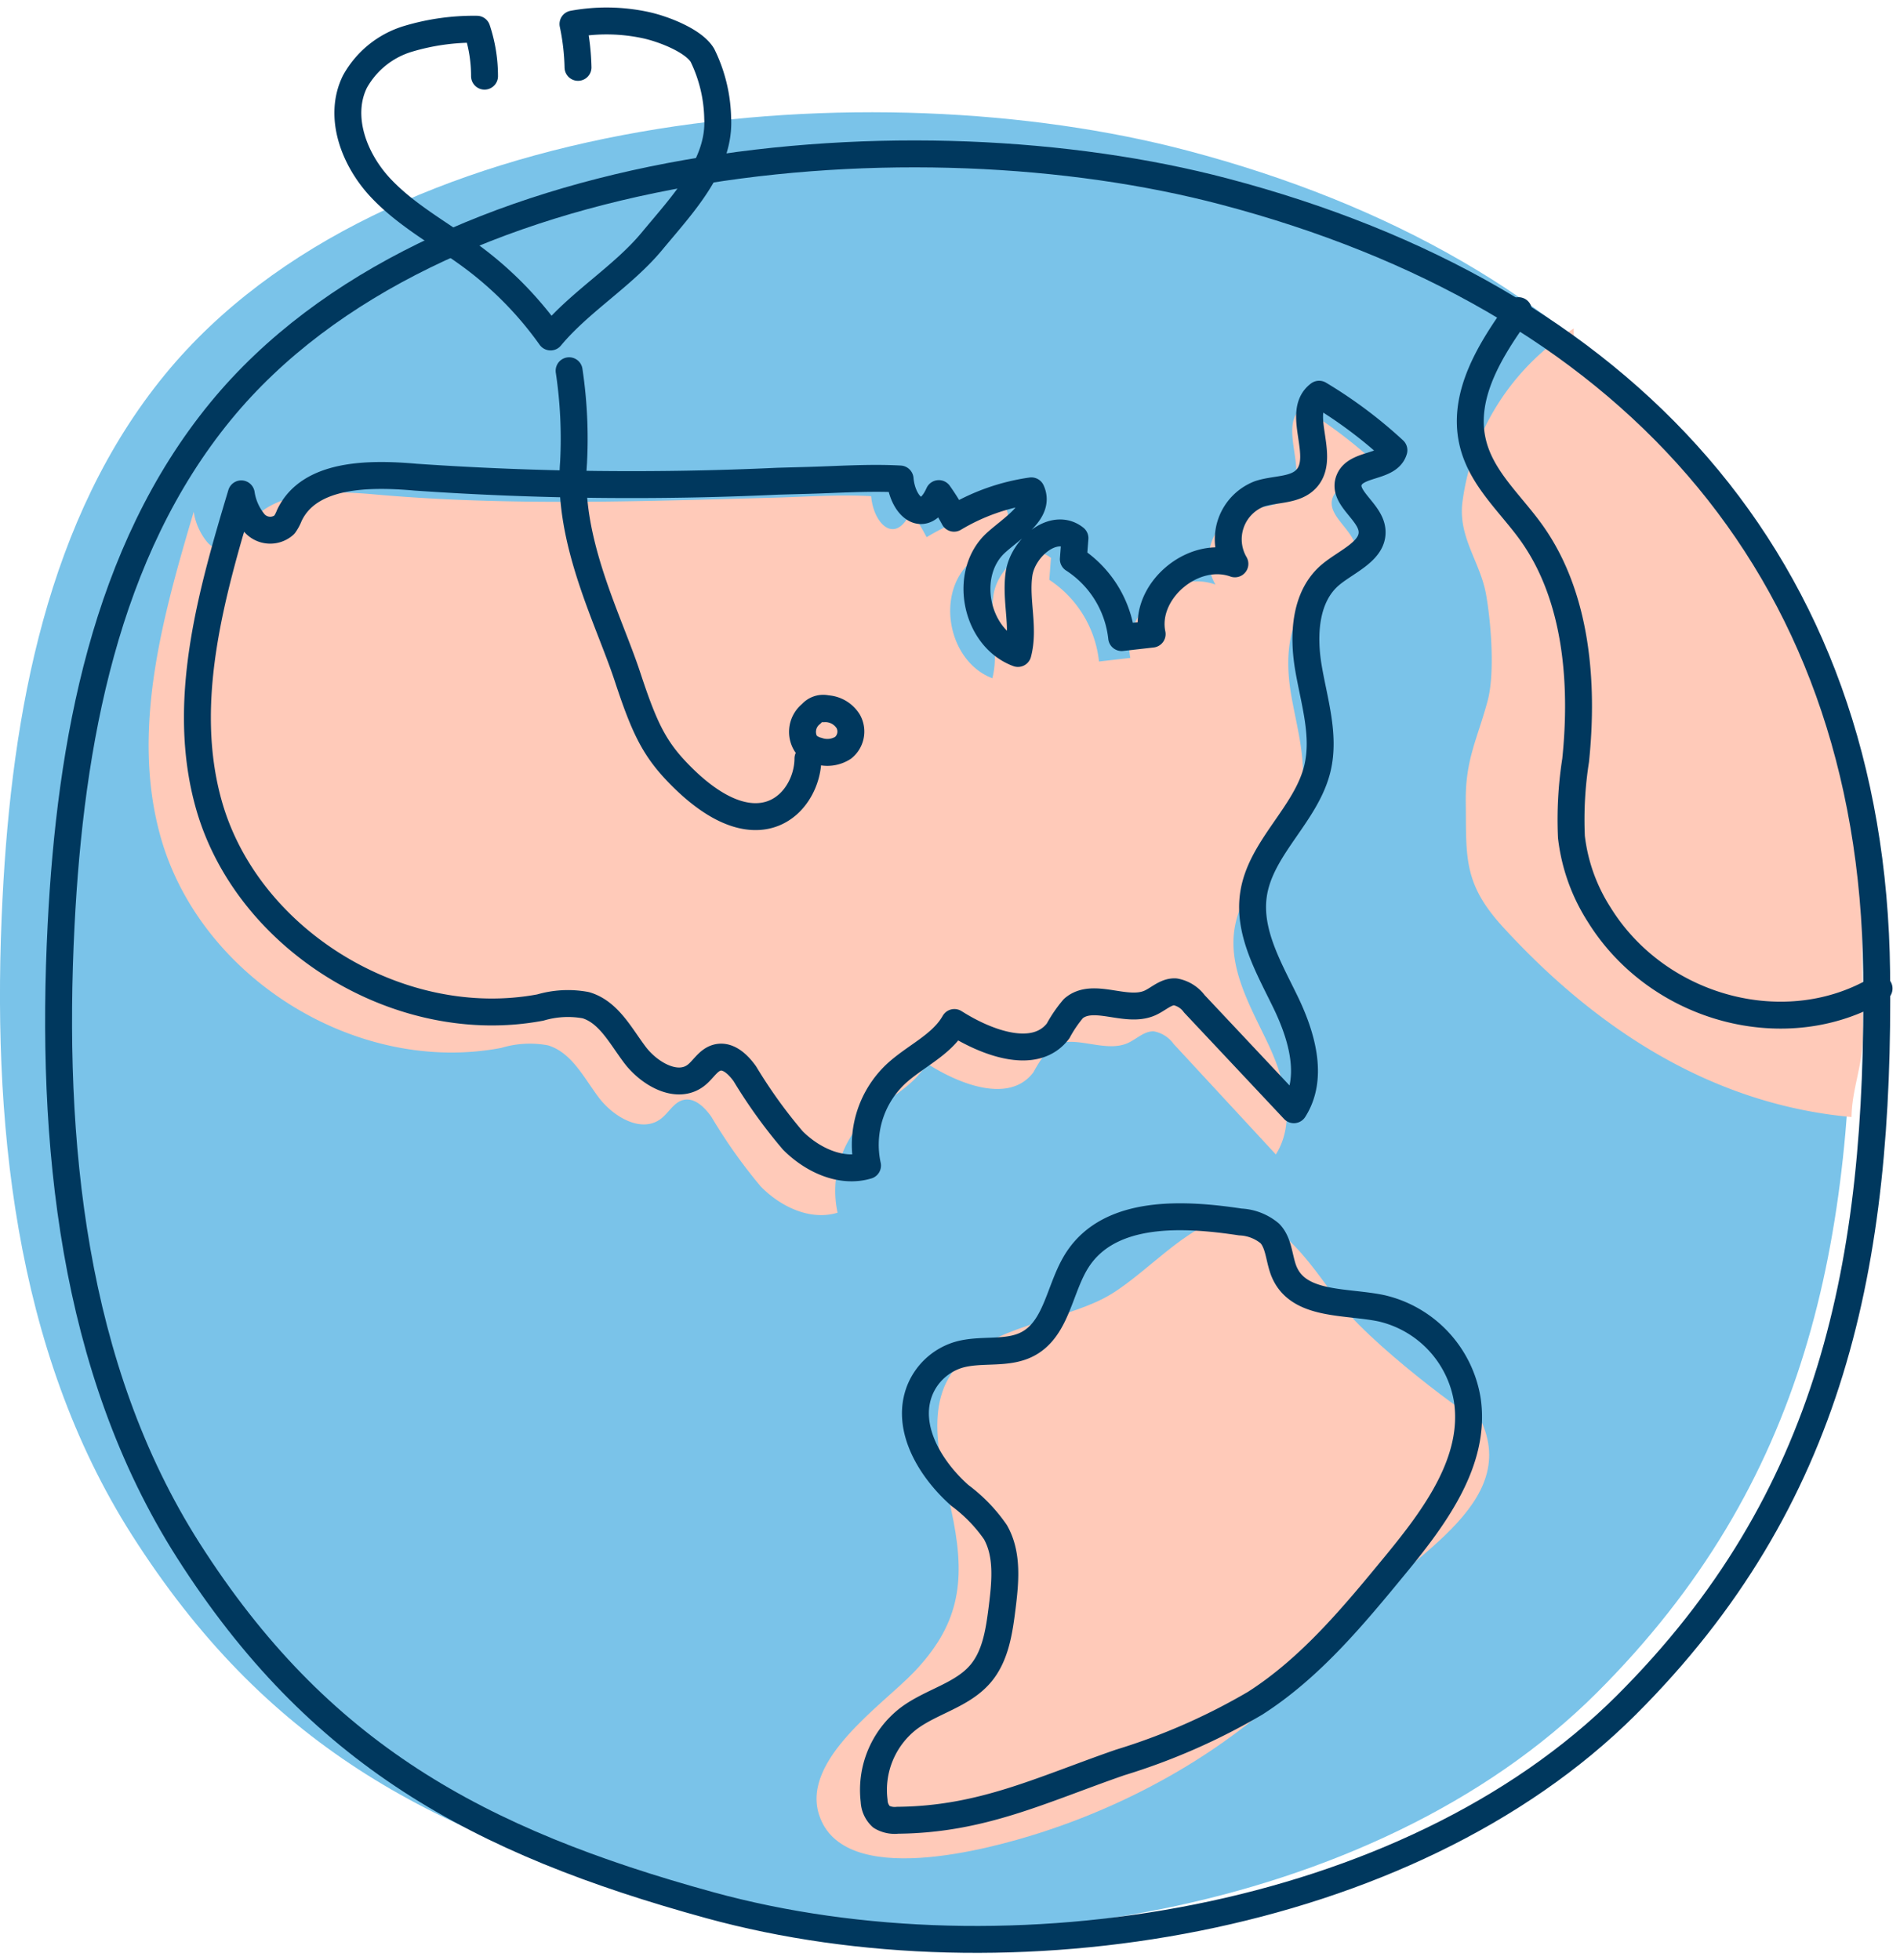 <svg id="Group_30736" data-name="Group 30736" xmlns="http://www.w3.org/2000/svg" xmlns:xlink="http://www.w3.org/1999/xlink" width="141.196" height="145.684" viewBox="0 0 141.196 145.684">
  <defs>
    <clipPath id="clip-path">
      <path id="Path_10661" data-name="Path 10661" d="M0,52.089H141.2V-93.6H0Z" transform="translate(0 93.595)" fill="#7ac3e9"/>
    </clipPath>
  </defs>
  <g id="Group_30735" data-name="Group 30735" transform="translate(0 0)" clip-path="url(#clip-path)">
    <g id="Group_30725" data-name="Group 30725" transform="translate(0 8.342)">
      <path id="Path_10651" data-name="Path 10651" d="M4.39,6.961C-4.383,17.65-7,32.087-7.7,45.9c-.83,16.348.831,33.54,9.627,47.345C11.746,108.648,23.786,115.26,41.4,120.1c22.52,6.189,52.821,1.36,69.357-15.133,15.629-15.586,19.211-33.442,18.968-55.514-.344-31.19-19.29-51.183-49.378-59.112C56.955-15.823,20.547-12.724,4.39,6.961" transform="translate(7.888 12.508)" fill="#7ac3e9"/>
    </g>
    <g id="Group_30726" data-name="Group 30726" transform="translate(60.684 90.391)">
      <path id="Path_10652" data-name="Path 10652" d="M17.485,5.3C18.774,6.693,10.418.632,7.629-2.85,5.688-5.275,3.023-10.041-.677-9.474-4-8.965-7.147-4.926-10.12-3.407c-3.294,1.683-8.293,2.1-10.823,4.976-2.78,3.163-.985,7.963-.3,11.565.887,4.634.361,7.772-2.964,11.241-2.33,2.428-8.331,6.475-7.034,10.558,1.778,5.6,12.765,2.526,16.331,1.392C-6.358,33.6,2.039,28.45,7.551,21.276,11.333,16.355,20.9,12.42,18.037,5.836" transform="translate(31.418 9.521)" fill="#ffcab9"/>
    </g>
    <g id="Group_30727" data-name="Group 30727" transform="translate(108.636 24.412)">
      <path id="Path_10653" data-name="Path 10653" d="M2.972,0a17.966,17.966,0,0,0-8.29,13.066c-.235,2.553,1.362,4.333,1.781,6.724.369,2.117.66,5.831.111,7.882-.76,2.833-1.659,4.338-1.625,7.5.045,4.108-.21,6.056,2.768,9.311,6.93,7.573,15.522,13.181,25.9,14.118.016-1.974.8-3.778.83-5.818.023-1.851-.042-3.7-.04-5.557.009-6.634-.411-13.178-2.3-19.55a31.958,31.958,0,0,0-2.245-6.435c-.873-1.648-1.448-3.546-2.381-5.14-.915-1.564-2.039-1.994-3.266-3.186C10.189,9,7.409,4.346,2.972.714" transform="translate(5.341)" fill="#ffcab9"/>
    </g>
    <g id="Group_30728" data-name="Group 30728" transform="translate(11.049 30.295)">
      <path id="Path_10654" data-name="Path 10654" d="M16.666,2.39,14.4,2.453c-9.224.257-18.473.514-27.663-.31-3.594-.322-8.152-.3-9.661,2.978a3.255,3.255,0,0,1-.378.718,1.6,1.6,0,0,1-2.26-.1A4.628,4.628,0,0,1-26.6,3.443c-2.325,7.843-4.662,16.191-2.484,24.078,2.909,10.536,14.6,17.811,25.34,15.763a7.364,7.364,0,0,1,3.462-.191c1.754.525,2.665,2.385,3.761,3.852s3.208,2.716,4.656,1.594c.574-.444.939-1.206,1.642-1.382.845-.212,1.6.549,2.1,1.261a39.076,39.076,0,0,0,3.663,5.168c1.48,1.51,3.684,2.562,5.708,1.946a7.626,7.626,0,0,1,2.1-7.046c1.469-1.416,3.54-2.265,4.53-4.049,2.467,1.591,6.17,3.006,7.927.654a10.042,10.042,0,0,1,1.171-1.737c1.508-1.318,4,.386,5.831-.425.66-.293,1.225-.907,1.946-.873a2.333,2.333,0,0,1,1.465.932q3.8,4.109,7.6,8.215c1.56-2.481.612-5.739-.652-8.382s-2.85-5.4-2.433-8.3c.523-3.65,4.055-6.229,4.892-9.819.595-2.546-.254-5.172-.686-7.75s-.283-5.605,1.723-7.281c1.264-1.055,3.337-1.851,3.121-3.482C59.6,4.736,57.5,3.7,58.059,2.344c.551-1.321,3.031-.915,3.418-2.294A34.639,34.639,0,0,0,55.76-4.3c-1.827,1.4.56,4.775-.94,6.517-.845.984-2.388.8-3.617,1.213a3.8,3.8,0,0,0-1.876,5.423c-3.177-1.16-7,2.136-6.323,5.449q-1.165.135-2.329.269A8.323,8.323,0,0,0,36.982,8.5c.042-.543.082-1.085.125-1.627-1.608-1.3-3.983.728-4.276,2.772s.436,4.172-.082,6.169c-3.27-1.236-4.237-6.24-1.661-8.6,1.284-1.177,3.407-2.422,2.687-4.008a15.687,15.687,0,0,0-5.91,2.126A17.845,17.845,0,0,0,26.7,3.415c-1.124,2.539-2.772.988-2.959-1.132-2.332-.135-4.726.042-7.076.107" transform="translate(29.947 4.295)" fill="#ffcab9"/>
    </g>
    <g id="Group_30729" data-name="Group 30729" transform="translate(14.672 29.296)">
      <path id="Path_10655" data-name="Path 10655" d="M16.209,2.29,14,2.351a233.585,233.585,0,0,1-26.9-.3c-3.5-.308-7.927-.288-9.4,2.853a3.094,3.094,0,0,1-.367.686,1.573,1.573,0,0,1-2.2-.1,4.4,4.4,0,0,1-1-2.2c-2.26,7.516-4.534,15.516-2.417,23.072,2.83,10.1,14.2,17.066,24.646,15.1A7.267,7.267,0,0,1-.27,41.289c1.706.5,2.592,2.285,3.656,3.692s3.121,2.6,4.53,1.527c.557-.425.912-1.157,1.6-1.325.82-.2,1.555.526,2.042,1.208a37.409,37.409,0,0,0,3.563,4.951c1.44,1.446,3.583,2.456,5.551,1.865a7.237,7.237,0,0,1,2.047-6.751c1.429-1.357,3.443-2.17,4.407-3.879,2.4,1.524,6,2.878,7.708.626a9.647,9.647,0,0,1,1.138-1.665c1.468-1.264,3.888.37,5.67-.406.643-.28,1.194-.87,1.894-.836a2.273,2.273,0,0,1,1.424.892q3.7,3.936,7.394,7.871c1.516-2.377.595-5.5-.635-8.03s-2.771-5.172-2.366-7.952c.509-3.5,3.944-5.968,4.758-9.408.577-2.439-.247-4.954-.669-7.426s-.274-5.37,1.678-6.975c1.228-1.012,3.244-1.774,3.035-3.337-.187-1.393-2.234-2.388-1.686-3.686C57,.98,59.412,1.367,59.79.047a33.629,33.629,0,0,0-5.56-4.162c-1.778,1.339.545,4.575-.914,6.245-.823.942-2.324.764-3.519,1.161a3.617,3.617,0,0,0-1.824,5.2c-3.09-1.111-6.808,2.047-6.15,5.222l-2.265.258a7.956,7.956,0,0,0-3.591-5.826q.058-.78.12-1.56c-1.563-1.241-3.873.7-4.157,2.657s.423,4-.081,5.91c-3.18-1.183-4.12-5.979-1.616-8.243,1.25-1.128,3.315-2.321,2.613-3.842A15.394,15.394,0,0,0,27.1,5.1a17.051,17.051,0,0,0-1.13-1.83c-1.094,2.433-2.7.948-2.878-1.085C20.824,2.058,18.5,2.228,16.209,2.29Z" transform="translate(29.125 4.115)" fill="none" stroke="#00385e" stroke-linecap="round" stroke-linejoin="round" stroke-width="2"/>
    </g>
    <g id="Group_30730" data-name="Group 30730" transform="translate(42.293 27.552)">
      <path id="Path_10656" data-name="Path 10656" d="M0,0A34.027,34.027,0,0,1,.33,6.827C-.134,12.7,2.94,18.487,4.343,22.755c1.3,3.949,2.045,5.439,4.03,7.417,5.86,5.832,9.367,1.79,9.375-1.353" fill="none" stroke="#00385e" stroke-linecap="round" stroke-linejoin="round" stroke-width="2"/>
    </g>
    <g id="Group_30731" data-name="Group 30731" transform="translate(59.617 52.62)">
      <path id="Path_10657" data-name="Path 10657" d="M.625.011A1.154,1.154,0,0,0-.443.4a1.709,1.709,0,0,0-.4,2.255,1.8,1.8,0,0,0,.879.5A2.162,2.162,0,0,0,1.917,2.93,1.552,1.552,0,0,0,2.3.979,2.005,2.005,0,0,0,.427.031" transform="translate(1.123 0.02)" fill="none" stroke="#00385e" stroke-linecap="round" stroke-linejoin="round" stroke-width="2"/>
    </g>
    <g id="Group_30732" data-name="Group 30732" transform="translate(25.857 1.557)">
      <path id="Path_10658" data-name="Path 10658" d="M6.113,1.233a17.341,17.341,0,0,0-.375-3.22,13.8,13.8,0,0,1,5.418.084c1.269.276,3.54,1.135,4.2,2.237a11.106,11.106,0,0,1,1.136,4.694c.184,3.49-2.638,6.41-4.878,9.117-2.157,2.61-5.382,4.515-7.54,7.124a26.567,26.567,0,0,0-5.762-5.9c-2.315-1.728-4.934-3.1-6.9-5.213s-3.146-5.291-1.877-7.862A6.723,6.723,0,0,1-6.533-.882,16.976,16.976,0,0,1-1.4-1.6,11.054,11.054,0,0,1-.835,1.887" transform="translate(10.985 2.216)" fill="none" stroke="#00385e" stroke-linecap="round" stroke-linejoin="round" stroke-width="2"/>
    </g>
    <g id="Group_30733" data-name="Group 30733" transform="translate(4.354 11.436)">
      <path id="Path_10659" data-name="Path 10659" d="M4.31,6.832C-4.3,17.323-6.869,31.49-7.558,45.045c-.814,16.045.817,32.916,9.453,46.466,9.636,15.12,21.457,21.609,38.751,26.36,22.109,6.074,51.859,1.334,68.094-14.851,15.344-15.3,18.86-32.823,18.622-54.483C127.024,17.924,108.423-1.7,78.883-9.479,55.918-15.529,20.171-12.488,4.31,6.832Z" transform="translate(7.744 12.276)" fill="none" stroke="#00385e" stroke-linecap="round" stroke-linejoin="round" stroke-width="2"/>
    </g>
    <g id="Group_30734" data-name="Group 30734" transform="translate(64.905 23.086)">
      <path id="Path_10660" data-name="Path 10660" d="M.643,40.112a1.927,1.927,0,0,1-1.206-.258A1.708,1.708,0,0,1-1.1,38.672a6.711,6.711,0,0,1,2.548-6.114c1.694-1.278,3.994-1.723,5.365-3.345,1.122-1.328,1.381-3.166,1.6-4.9.235-1.9.444-3.95-.5-5.613A11.613,11.613,0,0,0,5.267,15.97C3.047,14,1.2,10.922,2.292,8.158A4.52,4.52,0,0,1,5.147,5.532c1.7-.511,3.67.017,5.228-.847C12.513,3.5,12.676.5,14.018-1.555c2.411-3.689,7.762-3.452,12.1-2.794a3.664,3.664,0,0,1,2.193.856c.733.777.66,2.013,1.121,2.979,1.144,2.411,4.564,2.034,7.16,2.576a8.375,8.375,0,0,1,6.388,6.8c.68,4.539-2.4,8.687-5.306,12.225-3.124,3.8-6.318,7.675-10.454,10.324a46.829,46.829,0,0,1-10.044,4.407C11.272,37.867,6.908,40.056.643,40.112ZM46.783-72.075c-2.034,2.827-4.19,6.209-3.421,9.7.6,2.732,2.81,4.6,4.391,6.816,3.326,4.657,3.887,11.031,3.278,16.9a28.491,28.491,0,0,0-.313,5.7A13.59,13.59,0,0,0,52.774-27.2c4.386,7.09,13.942,9.616,20.806,5.5" transform="translate(1.155 72.075)" fill="none" stroke="#00385e" stroke-linecap="round" stroke-linejoin="round" stroke-width="2"/>
    </g>
  </g>
</svg>
